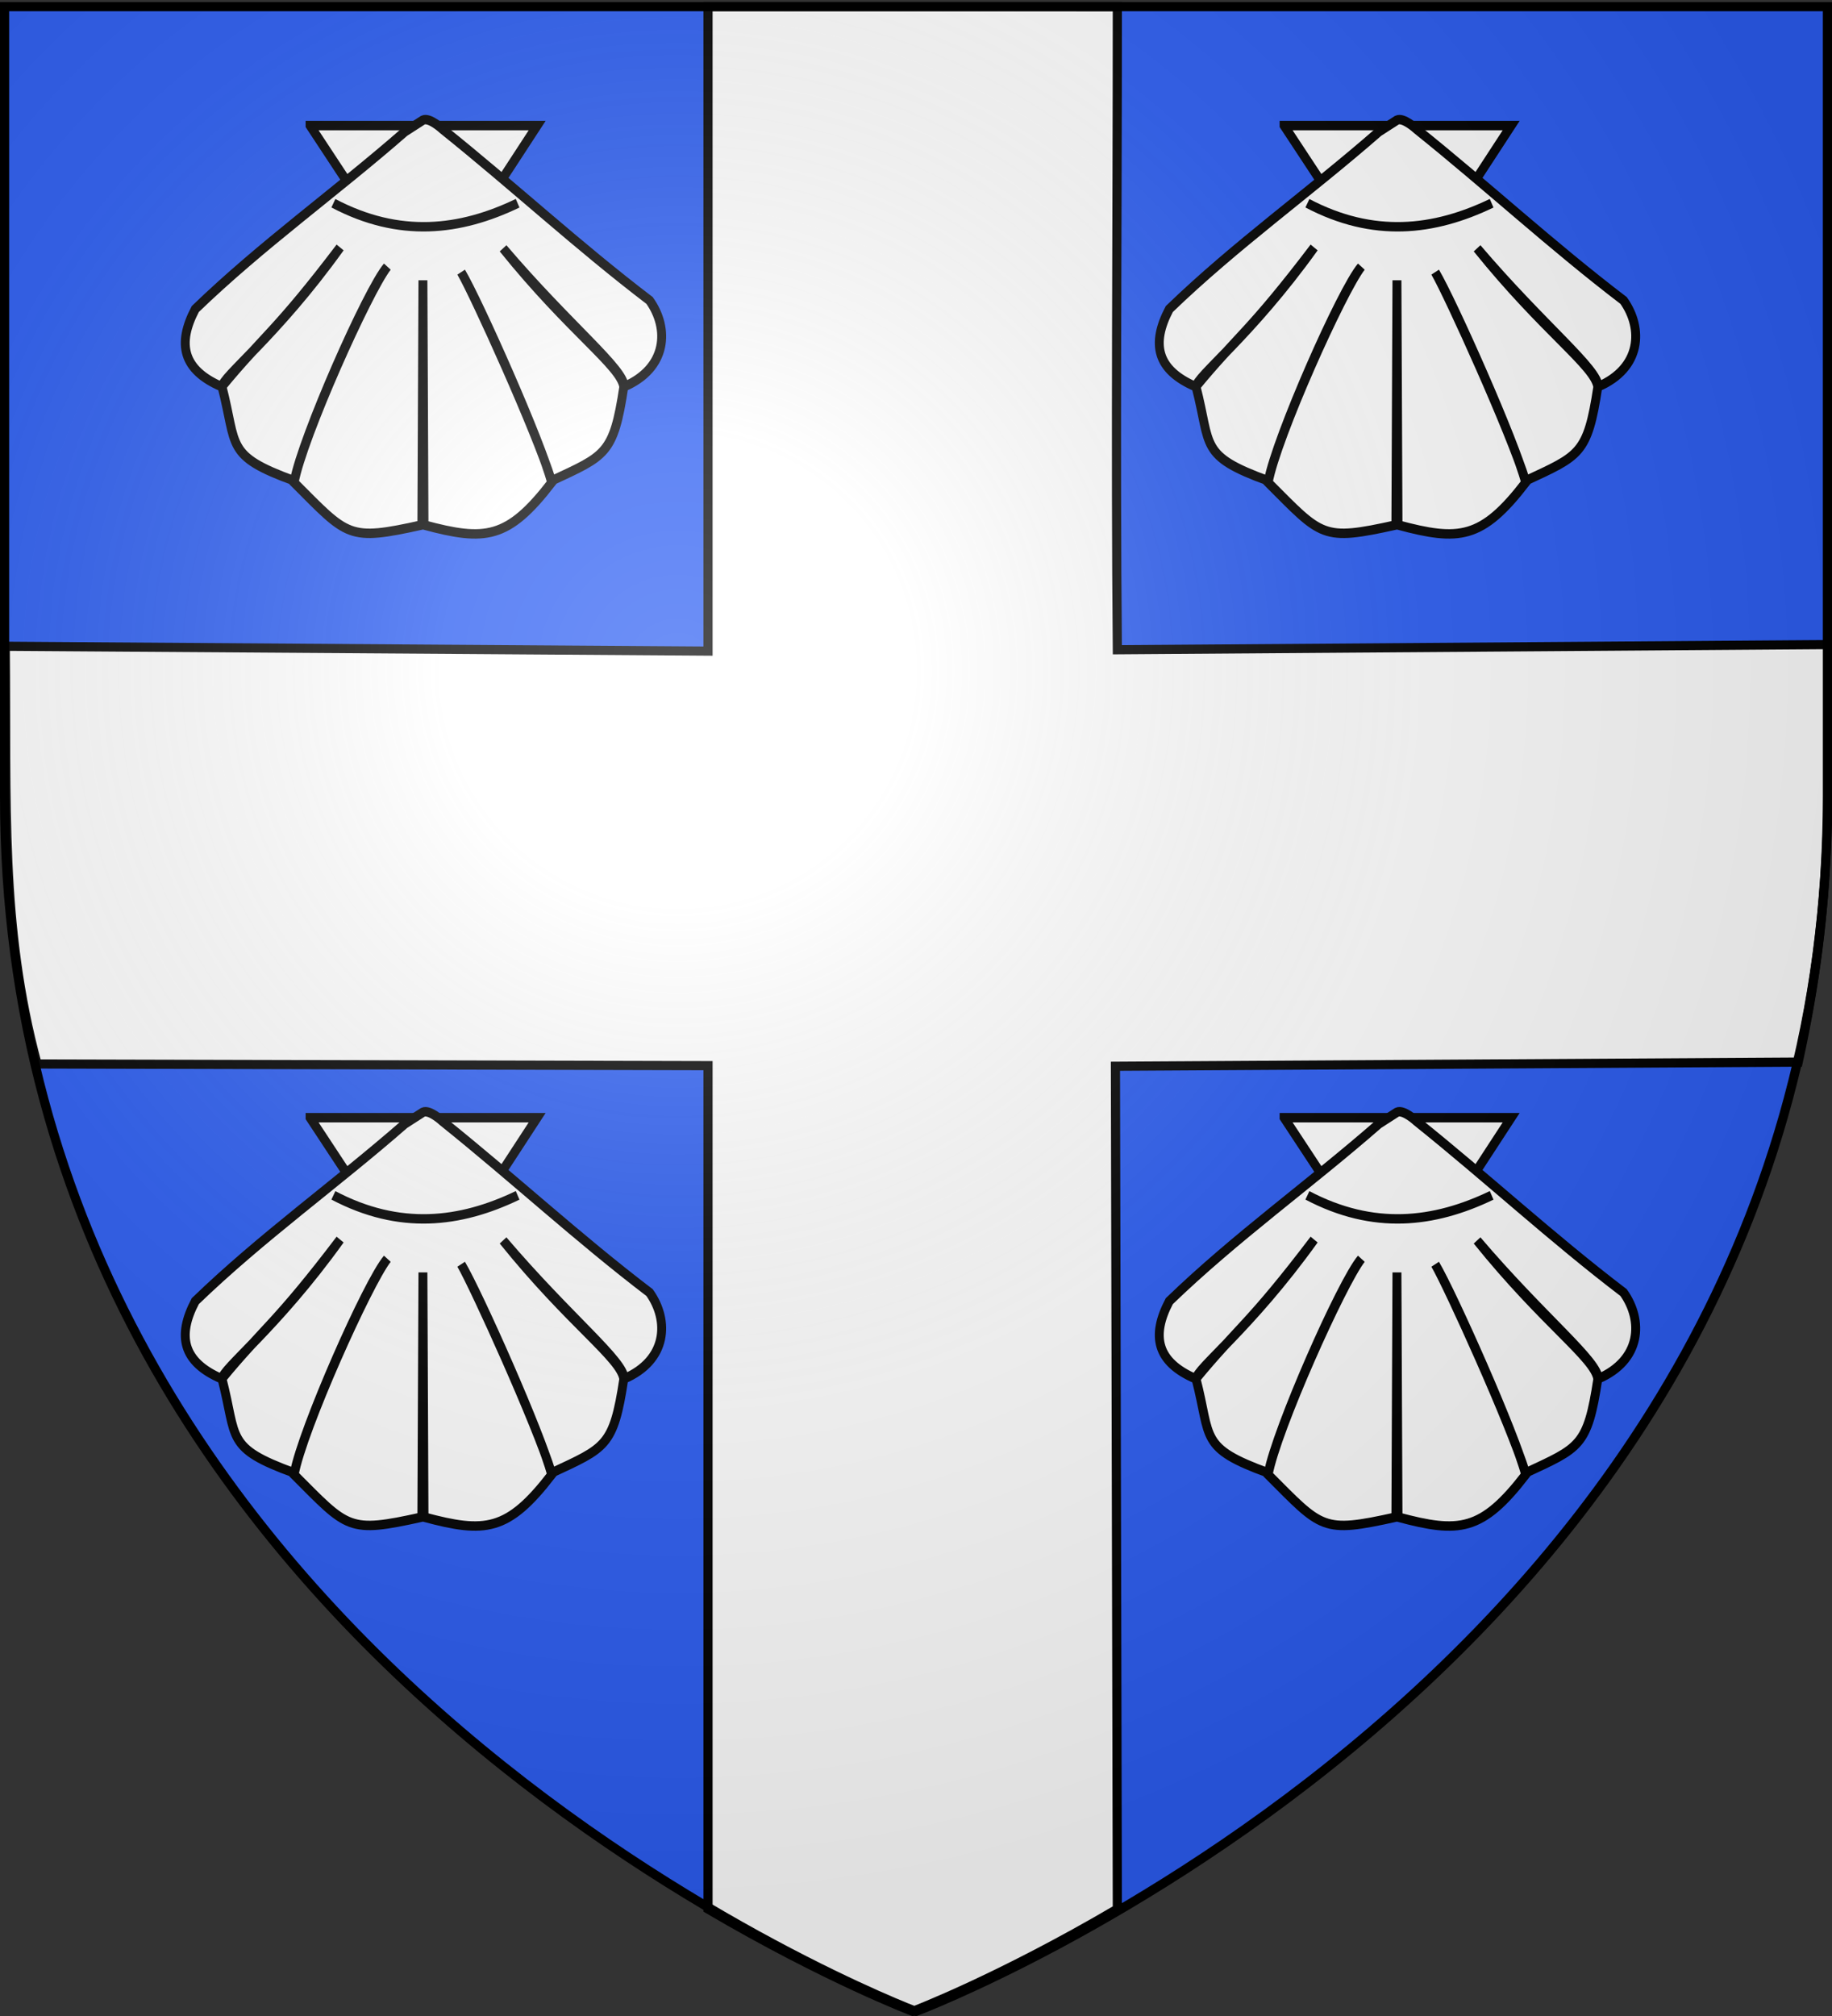 <svg height="660" width="600" version="1.0" id="svg2" xmlns:xlink="http://www.w3.org/1999/xlink" xmlns="http://www.w3.org/2000/svg"><rect width="100%" height="100%" fill="#333333" stroke="none"/><defs id="defs6"><g id="s"><g id="c"><path transform="rotate(18 3.157 -.5)" d="M0 0v1h.5L0 0z" id="t"/><use height="540" width="810" y="0" x="0" id="use2144" transform="scale(-1 1)" xlink:href="#t"/></g><g id="a"><use height="540" width="810" y="0" x="0" id="use2147" transform="rotate(72)" xlink:href="#c"/><use height="540" width="810" y="0" x="0" id="use2149" transform="rotate(144)" xlink:href="#c"/></g><use height="540" width="810" y="0" x="0" id="use2151" transform="scale(-1 1)" xlink:href="#a"/></g><g id="s-1"><g id="c-1"><path transform="rotate(18 3.157 -.5)" d="M0 0v1h.5L0 0z" id="t-8"/><use height="540" width="810" y="0" x="0" id="use2144-5" transform="scale(-1 1)" xlink:href="#t-8"/></g><g id="a-2"><use height="540" width="810" y="0" x="0" id="use2147-0" transform="rotate(72)" xlink:href="#c-1"/><use height="540" width="810" y="0" x="0" id="use2149-1" transform="rotate(144)" xlink:href="#c-1"/></g><use height="540" width="810" y="0" x="0" id="use2151-1" transform="scale(-1 1)" xlink:href="#a-2"/></g><g id="s-4"><g id="c-7"><path id="t-4" d="M0 0v1h.5L0 0z" transform="rotate(18 3.157 -.5)"/><use xlink:href="#t-4" transform="scale(-1 1)" id="use2144-1" x="0" y="0" width="810" height="540"/></g><g id="a-8"><use xlink:href="#c-7" transform="rotate(72)" id="use2147-08" x="0" y="0" width="810" height="540"/><use xlink:href="#c-7" transform="rotate(144)" id="use2149-8" x="0" y="0" width="810" height="540"/></g><use xlink:href="#a-8" transform="scale(-1 1)" id="use2151-17" x="0" y="0" width="810" height="540"/></g><g id="s-5"><g id="c-11"><path transform="rotate(18 3.157 -.5)" d="M0 0v1h.5L0 0z" id="t-6"/><use height="540" width="810" y="0" x="0" id="use2144-19" transform="scale(-1 1)" xlink:href="#t-6"/></g><g id="a-3"><use height="540" width="810" y="0" x="0" id="use2147-4" transform="rotate(72)" xlink:href="#c-11"/><use height="540" width="810" y="0" x="0" id="use2149-7" transform="rotate(144)" xlink:href="#c-11"/></g><use height="540" width="810" y="0" x="0" id="use2151-9" transform="scale(-1 1)" xlink:href="#a-3"/></g><radialGradient xlink:href="#linearGradient2893" id="radialGradient3163" gradientUnits="userSpaceOnUse" gradientTransform="matrix(1.353 0 0 1.349 -77.63 -85.747)" cx="221.445" cy="226.331" fx="221.445" fy="226.331" r="300"/><linearGradient id="linearGradient2893"><stop style="stop-color:white;stop-opacity:.314" offset="0" id="stop2895"/><stop id="stop2897" offset=".19" style="stop-color:white;stop-opacity:.251"/><stop style="stop-color:#6b6b6b;stop-opacity:.125" offset=".6" id="stop2901"/><stop style="stop-color:black;stop-opacity:.125" offset="1" id="stop2899"/></linearGradient><style type="text/css" id="style33">.Rand2,.Rand4,.Rand6{stroke:#202020;stroke-width:30}.Rand4,.Rand6{stroke-width:60}.Rand6{stroke-width:90}.Schwarz{fill:#000}.Blau{fill:#00f}.Gold{fill:#ffef00}.Silber{fill:#fff}</style></defs><g id="layer3" style="display:inline"><path id="path2855" style="fill:#2b5df2;fill-opacity:1;fill-rule:evenodd;stroke:none;stroke-width:1px;stroke-linecap:butt;stroke-linejoin:miter;stroke-opacity:1" d="M300 658.5s298.5-112.32 298.5-397.772V2.176H1.5v258.552C1.5 546.18 300 658.5 300 658.5z"/><g id="layer4-5" transform="translate(.321)"><g transform="translate(-.264)" style="display:inline" id="g3103"><g id="g4809"><path d="M231.821 2.17v210.988L1.663 211.57c.528 51.687-1.726 91.669 10.419 136.753l219.74.55v276.11c38.88 22.844 67.03 33.5 67.03 33.5s28.153-10.657 67.032-33.5l-.625-275.915 223.62-1.357c11.779-53.683 9.785-89.14 9.717-136.688l-232.712 1.693c-.632-67.534 0-136.26 0-210.545z" style="display:inline;fill:#fff;fill-opacity:1;fill-rule:evenodd;stroke:#000;stroke-width:3;stroke-linecap:butt;stroke-linejoin:miter;stroke-miterlimit:4;stroke-dasharray:none;stroke-opacity:1" id="path3107"/></g></g></g><g id="layer1-5" transform="translate(-57.636 107.914)" style="stroke:#000;stroke-opacity:1;stroke-width:3;stroke-miterlimit:4;stroke-dasharray:none"><g style="fill:#fff;fill-opacity:1;stroke:#000;stroke-width:3.117;stroke-miterlimit:4;stroke-opacity:1;stroke-dasharray:none;display:inline" transform="matrix(.936 0 0 .99 9.344 116.19)" id="g2018"><path style="fill:#fff;fill-opacity:1;fill-rule:evenodd;stroke:#000;stroke-width:3.117;stroke-linecap:butt;stroke-linejoin:miter;stroke-miterlimit:4;stroke-opacity:1;stroke-dasharray:none" d="m160.088 143.24 39.926 57.312 39.536-57.313h-79.462z" id="path1900"/><path style="fill:#fff;fill-opacity:1;fill-rule:evenodd;stroke:#000;stroke-width:3.117;stroke-linecap:butt;stroke-linejoin:miter;stroke-miterlimit:4;stroke-opacity:1;stroke-dasharray:none" d="M193.205 145.317c-24.415 20.16-49.988 37.34-73.277 58.592-6.371 11.439-4.51 20.095 9.277 25.69 14.759-16.923 18.768-17.905 41.384-46.036-22.423 29.559-41.451 42.844-41.29 46.098 5.38 19.66.987 22.705 25.28 31.063 2.902-14.41 25.627-63.19 32.519-70.814-6.737 8.182-29.757 56.596-32.581 71.376 18.946 17.92 18.758 19.452 44.688 14.031l.375-80.91.375 80.91c21.424 5.42 29.314 4.79 44.656-14.03-3.592-13.246-25.626-59.965-31.649-69.575 4.754 7.79 26.431 52.995 31.618 69.012 18.887-8.358 21.702-8.7 25.28-31.063-1.023-6.998-18.882-18.38-42.222-45.815 23.119 25.667 42.651 40.11 42.317 45.753 15.186-6.163 15.882-19.27 8.924-28.525-25.179-18.144-47.189-37.48-72.369-56.59 0 0-4.642-4.098-6.93-3.042l-6.375 3.875z" id="path2792"/><path style="fill:#fff;fill-opacity:1;fill-rule:evenodd;stroke:#000;stroke-width:3.117;stroke-linecap:butt;stroke-linejoin:miter;stroke-miterlimit:4;stroke-opacity:1;stroke-dasharray:none" d="M168.248 168.921c23.134 11.519 44.287 9.173 64.465 0" id="path3686"/></g></g><use x="0" y="0" xlink:href="#layer1-5" id="use5875" transform="translate(319)" width="600" height="660"/><use x="0" y="0" xlink:href="#layer1-5" id="use5877" transform="translate(0 -324.8)" width="600" height="660"/><use x="0" y="0" xlink:href="#use5875" id="use5879" transform="translate(0 -324.8)" width="600" height="660"/></g><g id="layer2"><path d="M300 658.5s298.5-112.32 298.5-397.772V2.176H1.5v258.552C1.5 546.18 300 658.5 300 658.5z" style="opacity:1;fill:url(#radialGradient3163);fill-opacity:1;fill-rule:evenodd;stroke:none;stroke-width:1px;stroke-linecap:butt;stroke-linejoin:miter;stroke-opacity:1" id="path2875"/></g><g id="layer1"><path d="M300 658.5S1.5 546.18 1.5 260.728V2.176h597v258.552C598.5 546.18 300 658.5 300 658.5z" style="opacity:1;fill:none;fill-opacity:1;fill-rule:evenodd;stroke:#000;stroke-width:3;stroke-linecap:butt;stroke-linejoin:miter;stroke-miterlimit:4;stroke-dasharray:none;stroke-opacity:1" id="path1411"/></g></svg>